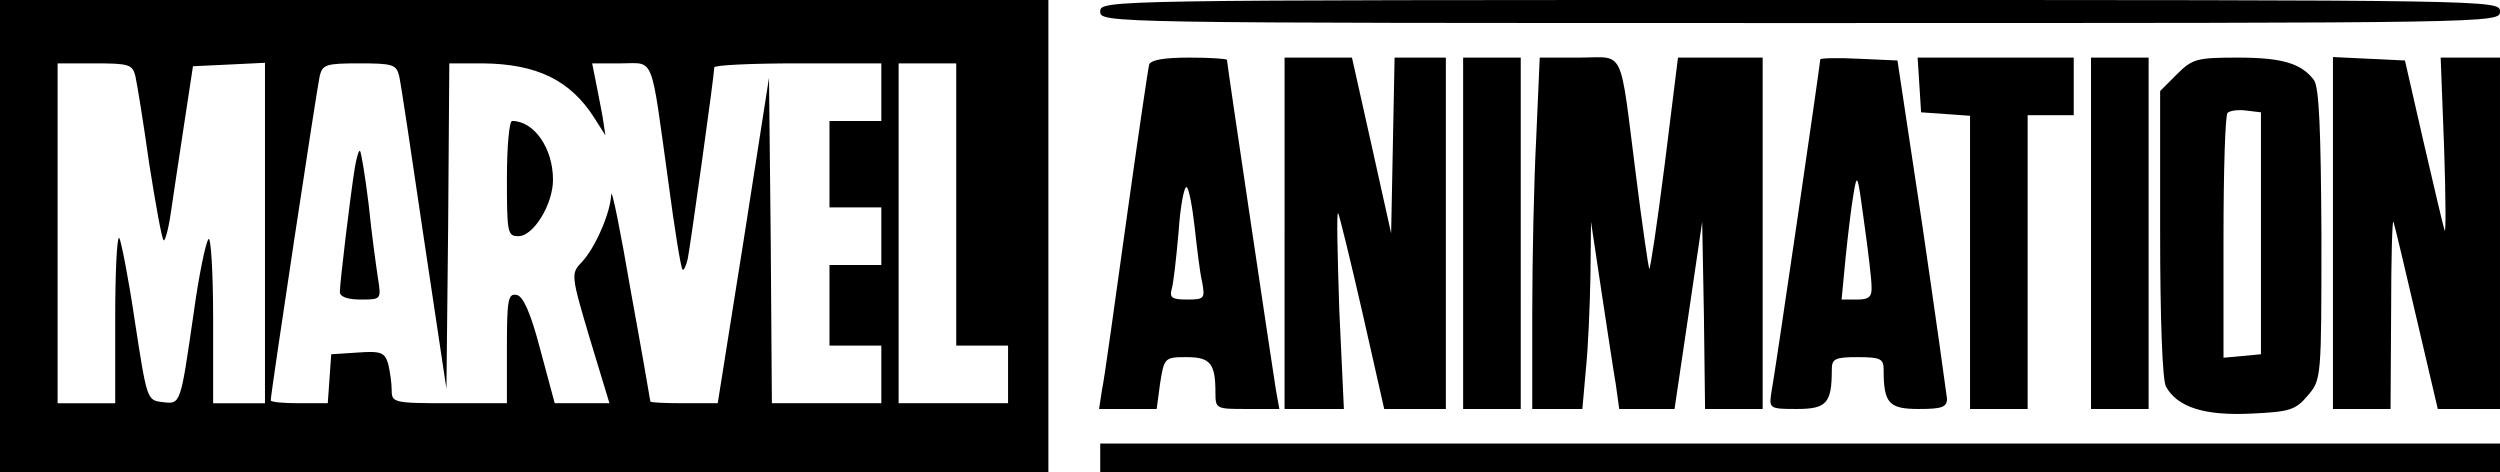 <?xml version="1.0" encoding="UTF-8" standalone="yes"?>
<svg version="1.0" xmlns="http://www.w3.org/2000/svg" width="434" height="82" viewBox="0 0 434 82" preserveAspectRatio="xMidYMid meet">
  <g transform="translate(0,82) scale(0.1,-0.1)" fill="#000000" stroke="none">
    <path d="M0 410 l0 -410 910 0 910 0 0 410 0 410 -910 0 -910 0 0 -410z m235
278 c3 -13 14 -81 24 -152 11 -70 22 -131 25 -133 2 -3 8 17 12 44 4 26 14 95
23 153 l16 105 63 3 62 3 0 -296 0 -295 -45 0 -45 0 0 147 c0 81 -4 143 -8
138 -5 -6 -17 -64 -26 -130 -23 -158 -22 -157 -54 -153 -27 3 -27 5 -48 141
-11 75 -24 140 -27 144 -4 3 -7 -60 -7 -140 l0 -147 -50 0 -50 0 0 295 0 295
65 0 c59 0 65 -2 70 -22z m458 0 c3 -13 22 -140 43 -283 l39 -260 3 283 2 282
58 0 c94 -1 152 -29 194 -95 l19 -30 -5 33 c-3 17 -9 46 -12 62 l-6 30 50 0
c59 0 51 19 82 -204 11 -83 22 -152 25 -154 2 -2 6 6 9 19 5 26 46 319 46 332
0 4 65 7 145 7 l145 0 0 -50 0 -50 -45 0 -45 0 0 -75 0 -75 45 0 45 0 0 -50 0
-50 -45 0 -45 0 0 -70 0 -70 45 0 45 0 0 -50 0 -50 -95 0 -95 0 -2 283 -3 282
-44 -282 -45 -283 -58 0 c-32 0 -58 1 -59 3 0 1 -15 88 -34 192 -18 105 -33
180 -34 167 -1 -31 -28 -93 -51 -117 -19 -20 -19 -22 14 -133 l34 -112 -48 0
-47 0 -25 93 c-17 65 -30 93 -41 95 -15 3 -17 -8 -17 -92 l0 -96 -100 0 c-97
0 -100 1 -100 23 0 12 -3 32 -6 45 -6 20 -12 23 -53 20 l-46 -3 -3 -43 -3 -42
-50 0 c-27 0 -49 2 -49 5 0 12 80 541 85 563 5 20 11 22 69 22 58 0 64 -2 69
-22z m967 -223 l0 -245 45 0 45 0 0 -50 0 -50 -95 0 -95 0 0 295 0 295 50 0
50 0 0 -245z"/>
    <path d="M880 510 c0 -94 1 -100 20 -100 26 0 60 55 60 98 0 55 -33 102 -71
102 -5 0 -9 -45 -9 -100z"/>
    <path d="M616 529 c-7 -42 -26 -199 -26 -216 0 -8 13 -13 36 -13 36 0 36 0 30
38 -3 20 -11 77 -16 127 -6 49 -13 91 -15 93 -2 2 -6 -11 -9 -29z"/>
    <path d="M1910 800 c0 -20 7 -20 1215 -20 1208 0 1215 0 1215 20 0 20 -7 20
-1215 20 -1208 0 -1215 0 -1215 -20z"/>
    <path d="M1995 708 c-2 -7 -20 -130 -40 -273 -20 -143 -38 -275 -42 -292 l-5
-33 50 0 50 0 6 45 c7 44 8 45 46 45 41 0 50 -11 50 -61 0 -29 1 -29 55 -29
l56 0 -6 33 c-6 37 -85 567 -85 573 0 2 -29 4 -65 4 -44 0 -67 -4 -70 -12z
m79 -283 c4 -36 9 -79 13 -95 5 -28 4 -30 -26 -30 -26 0 -31 3 -27 18 3 9 8
54 12 99 3 46 10 81 14 78 4 -2 10 -34 14 -70z"/>
    <path d="M2230 415 l0 -305 51 0 52 0 -8 172 c-3 95 -5 171 -2 168 2 -3 21
-80 42 -172 l38 -168 54 0 53 0 0 305 0 305 -45 0 -44 0 -3 -152 -3 -153 -34
153 -34 152 -59 0 -58 0 0 -305z"/>
    <path d="M2540 415 l0 -305 50 0 50 0 0 305 0 305 -50 0 -50 0 0 -305z"/>
    <path d="M2667 583 c-4 -75 -7 -212 -7 -305 l0 -168 44 0 43 0 6 68 c4 37 7
110 8 162 l1 95 18 -120 c10 -66 21 -139 25 -162 l6 -43 48 0 48 0 24 162 24
163 3 -162 2 -163 50 0 50 0 0 305 0 305 -74 0 -73 0 -23 -185 c-13 -102 -25
-183 -27 -182 -1 2 -12 75 -23 163 -29 227 -18 204 -99 204 l-68 0 -6 -137z"/>
    <path d="M3160 717 c0 -7 -79 -549 -85 -579 -4 -27 -3 -28 44 -28 52 0 61 10
61 68 0 19 5 22 45 22 40 0 45 -3 45 -22 0 -58 9 -68 61 -68 40 0 49 3 49 18
-1 9 -20 145 -43 302 l-43 285 -67 3 c-37 2 -67 1 -67 -1z m89 -394 c1 -18 -4
-23 -25 -23 l-27 0 7 73 c4 39 10 90 14 112 6 36 7 32 18 -50 7 -49 13 -100
13 -112z"/>
    <path d="M3332 673 l3 -48 43 -3 42 -3 0 -255 0 -254 50 0 50 0 0 255 0 255
40 0 40 0 0 50 0 50 -136 0 -135 0 3 -47z"/>
    <path d="M3630 415 l0 -305 50 0 50 0 0 305 0 305 -50 0 -50 0 0 -305z"/>
    <path d="M3779 691 l-29 -29 0 -247 c0 -150 4 -254 10 -266 20 -36 67 -51 148
-47 66 3 77 6 98 31 24 28 24 29 24 280 -1 182 -4 256 -13 268 -22 29 -55 39
-132 39 -71 0 -79 -2 -106 -29z m146 -276 l0 -210 -32 -3 -33 -3 0 209 c0 115
3 212 7 216 4 4 19 6 33 4 l25 -3 0 -210z"/>
    <path d="M4050 415 l0 -305 50 0 50 0 1 168 c0 92 2 163 4 157 2 -5 20 -81 40
-167 l37 -158 54 0 54 0 0 305 0 305 -52 0 -51 0 6 -157 c3 -87 3 -151 1 -143
-3 8 -19 78 -37 155 l-32 140 -63 3 -62 3 0 -306z"/>
    <path d="M1910 25 l0 -25 1215 0 1215 0 0 25 0 25 -1215 0 -1215 0 0 -25z"/>
  </g>
</svg>